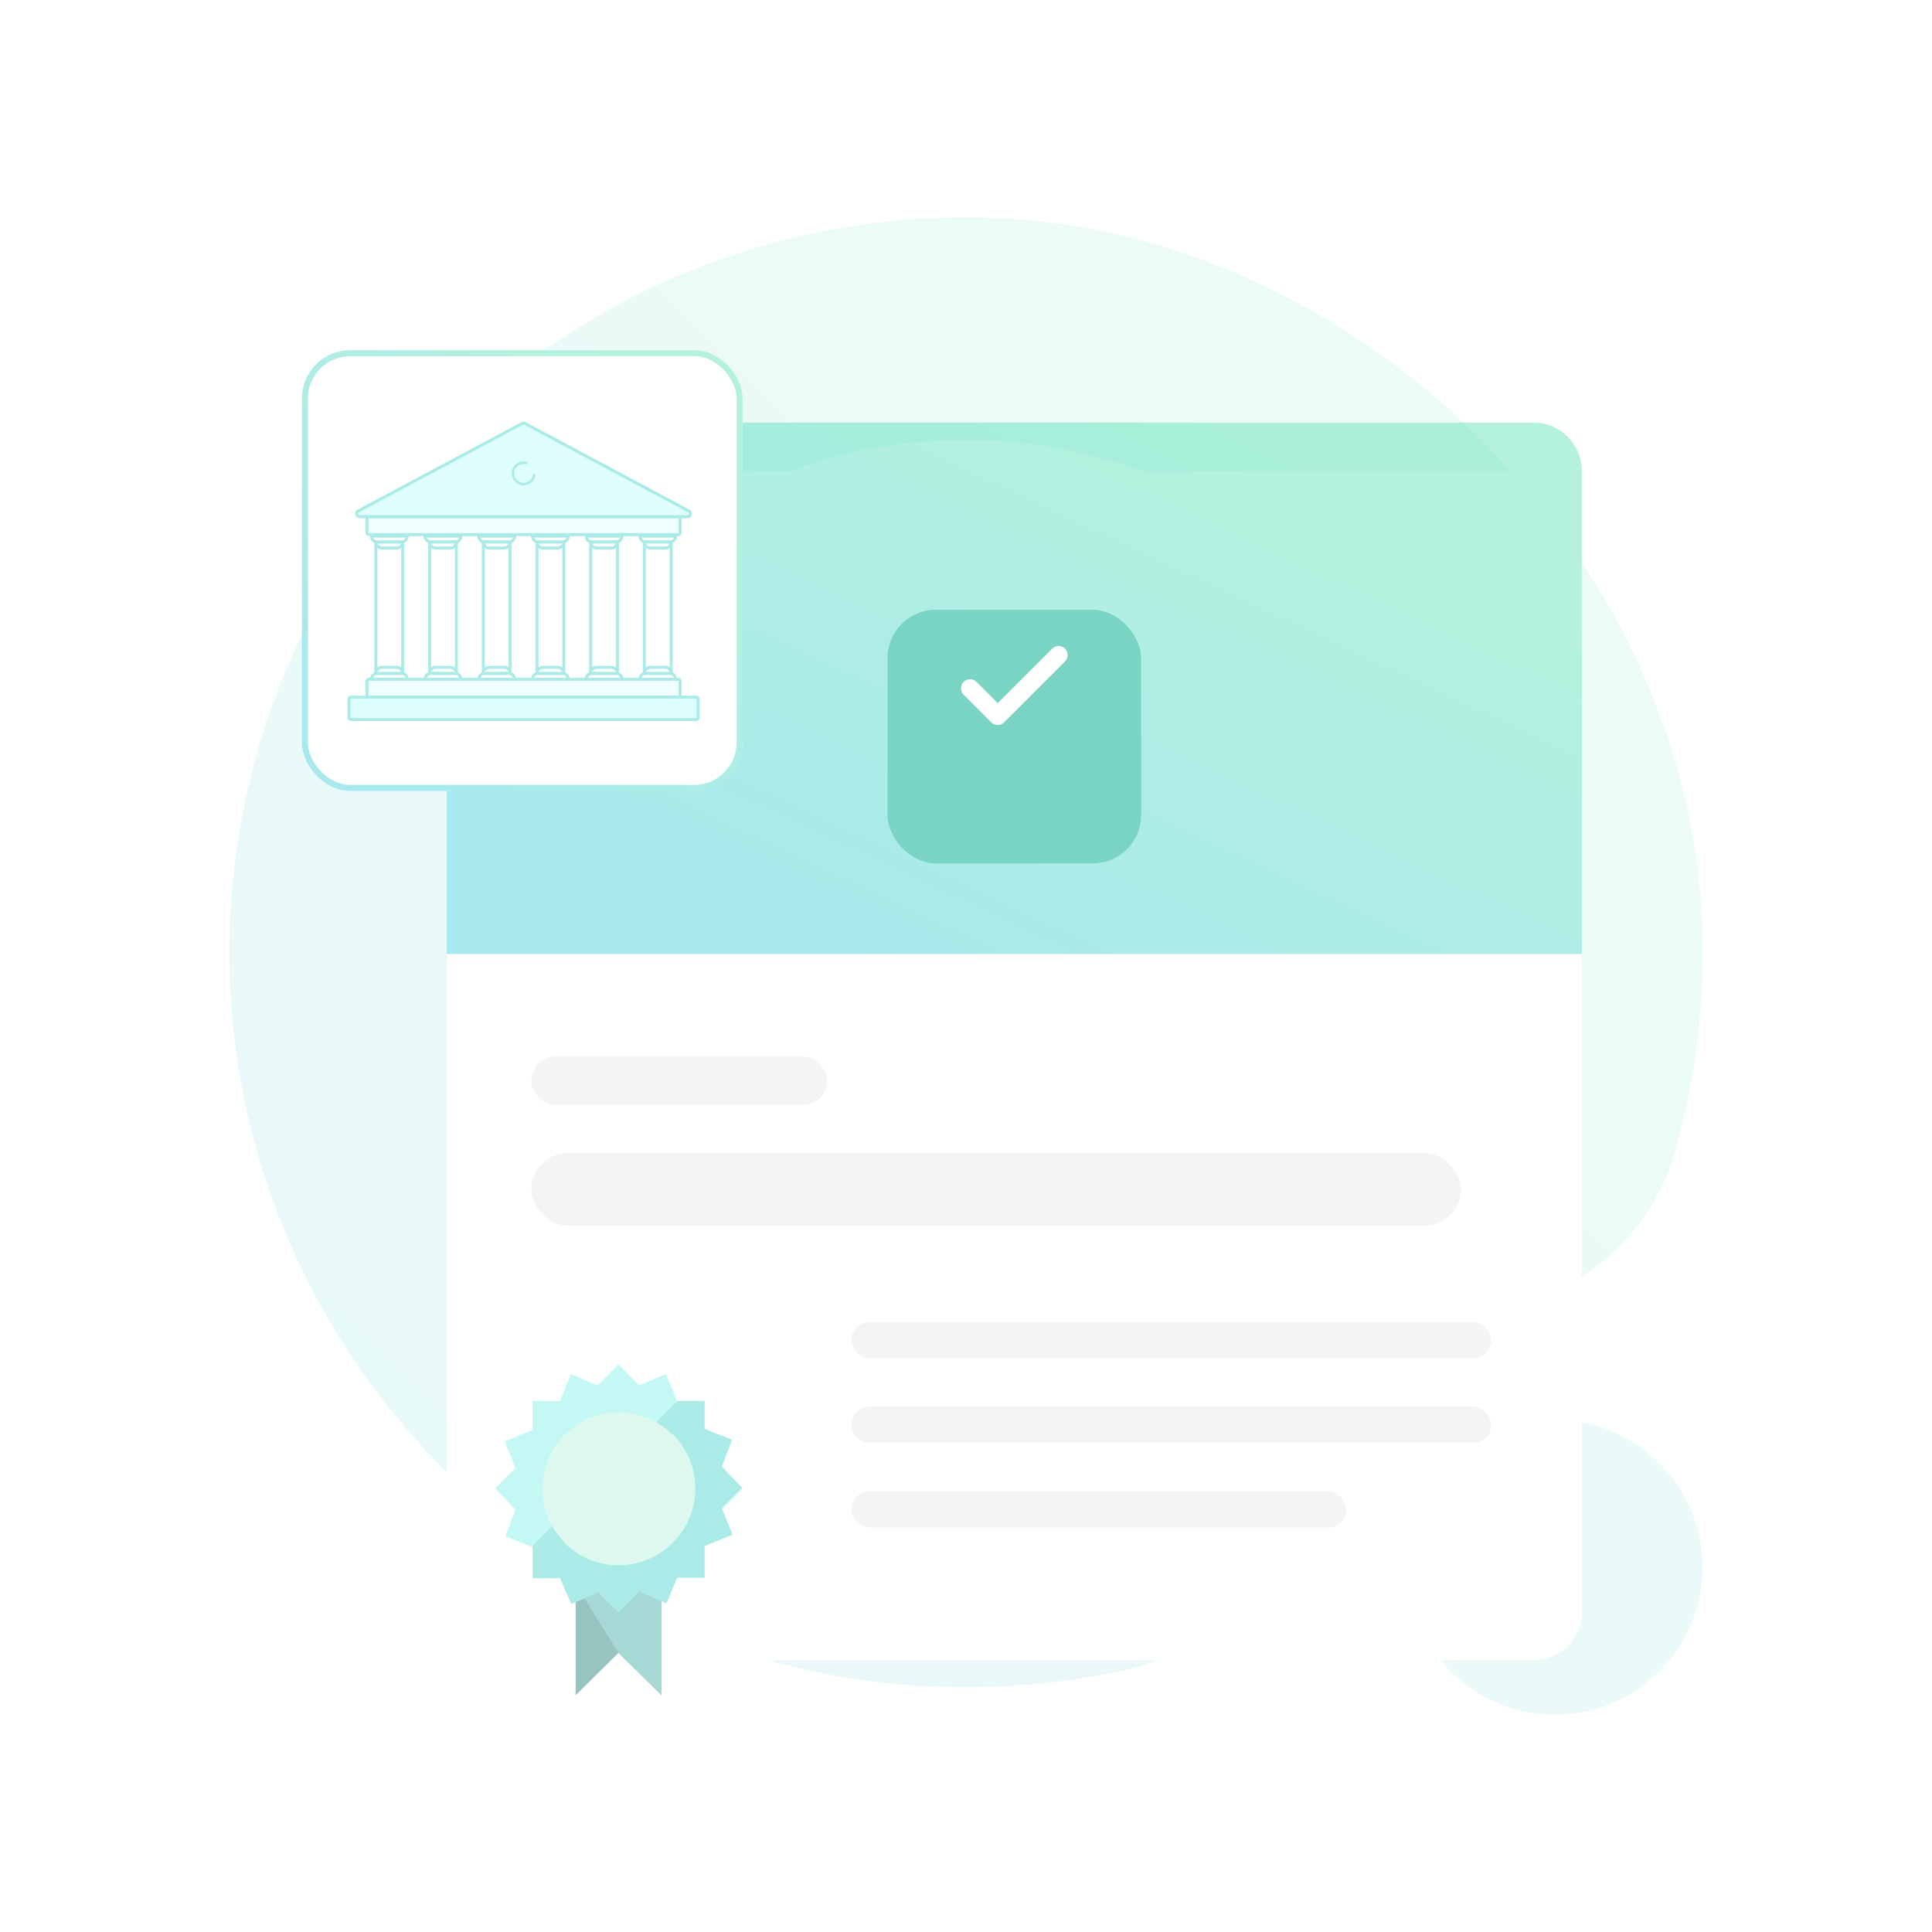 <svg width="320" height="320" viewBox="0 0 320 320" fill="none" xmlns="http://www.w3.org/2000/svg">
<path opacity="0.1" fill-rule="evenodd" clip-rule="evenodd" d="M277.492 190.545C280.916 178.294 282.53 165.261 281.845 151.741C278.911 91.362 224.428 37.964 163.881 36.06C91.596 33.815 32.662 94.681 38.384 167.507C43.031 226.811 91.4 274.792 150.871 279.136C163.147 280.015 175.08 279.087 186.427 276.598C200.121 273.572 210.685 262.98 214.842 249.606C220.075 232.717 232.889 221.442 249.811 216.903C263.065 213.34 273.824 203.724 277.492 190.545ZM75.359 166.482C69.98 112.839 114.974 67.934 168.723 73.303C208.485 77.256 240.666 109.374 244.676 149.105C250.056 202.748 205.062 247.654 151.312 242.284C111.551 238.282 79.37 206.165 75.359 166.482ZM282 259.597C282 246.132 271.038 235.194 257.543 235.194C244.048 235.194 233.086 246.132 233.086 259.597C233.086 273.062 244.048 284 257.543 284C271.038 284 282 273.062 282 259.597Z" fill="url(#paint0_linear_306_38201)"/>
<g filter="url(#filter0_d_306_38201)">
<rect x="74" y="70" width="188" height="197" rx="8" fill="white"/>
</g>
<path d="M74 78C74 73.582 77.582 70 82 70H254C258.418 70 262 73.582 262 78V158H74V78Z" fill="url(#paint1_linear_306_38201)" fill-opacity="0.4"/>
<rect x="88" y="175" width="49" height="8" rx="4" fill="#F4F4F4"/>
<rect x="88" y="191" width="154" height="12" rx="6" fill="#F4F4F4"/>
<rect x="141" y="219" width="106" height="6" rx="3" fill="#F4F4F4"/>
<rect x="141" y="247" width="82" height="6" rx="3" fill="#F4F4F4"/>
<rect x="141" y="233" width="106" height="6" rx="3" fill="#F4F4F4"/>
<path d="M109.569 262.553L102.454 263.976L95.339 262.553V280.785L102.454 273.759L109.569 280.785V262.553Z" fill="#97C4C1"/>
<path d="M102.457 273.759L109.572 280.785V262.553L102.457 263.976L95.431 262.553" fill="#A6D9D6"/>
<path d="M119.62 249.924L123 246.544L119.531 243.076L121.221 238.629L116.685 236.85V232.048H112.15L110.282 227.601L105.835 229.469L102.456 226L98.987 229.469L94.54 227.601L92.761 232.048H88.226V236.85L83.601 238.718L85.38 243.165L82 246.544L85.38 250.013L83.69 254.46L88.226 256.239V261.397H92.761L94.629 265.666L99.076 263.709L102.456 267L105.924 263.531L110.371 265.577L112.15 261.308H116.685V256.061L121.31 254.193L119.62 249.924ZM104.234 249.568L103.434 249.213L103.078 250.191L102.456 249.479L101.744 250.191L101.477 249.302L100.677 249.657V248.946H99.432L99.787 247.79L98.809 247.345L99.521 246.544L98.809 245.833L99.698 245.477L99.343 244.499H100.677V243.432L101.477 243.787L101.833 242.809L102.456 243.61L103.167 242.898L103.434 243.787L104.234 243.432V244.499H105.479L105.124 245.388L106.102 245.744L105.39 246.456L106.102 247.167L105.213 247.701L105.568 248.857H104.234V249.568Z" fill="#C3F8F5"/>
<path d="M88.224 256.059V261.395H92.759L94.627 265.664L99.074 263.708L102.454 266.998L105.922 263.53L110.369 265.575L112.148 261.306H116.684V256.059L121.308 254.191L119.529 249.744L122.909 246.365L119.529 242.896L121.219 238.449L116.684 236.671V232.046H112.237M104.232 249.567L103.432 249.211L103.076 250.189L102.454 249.478L101.742 250.189L101.475 249.3L100.675 249.655V248.944H99.43L99.785 247.788L98.807 247.343L99.519 246.543L98.807 245.831L99.697 245.475L99.341 244.497H100.675V243.43L101.475 243.786L101.831 242.807L102.454 243.608L103.165 242.896L103.432 243.786L104.232 243.43V244.497H105.477L105.122 245.386L106.1 245.742L105.388 246.454L106.1 247.165L105.211 247.699L105.566 248.855H104.232V249.567Z" fill="#AAEBE8"/>
<path d="M102.454 259.175C109.429 259.175 115.083 253.52 115.083 246.546C115.083 239.571 109.429 233.917 102.454 233.917C95.479 233.917 89.825 239.571 89.825 246.546C89.825 253.52 95.479 259.175 102.454 259.175Z" fill="#DDF8EF"/>
<path d="M111.439 237.562C116.419 242.543 116.419 250.547 111.439 255.528C106.458 260.508 98.454 260.508 93.474 255.528" fill="#DDF8EF"/>
<g filter="url(#filter1_d_306_38201)">
<rect x="147" y="93" width="42" height="42" rx="8" fill="#7AD4C4"/>
</g>
<path d="M175.334 108.5L165.25 118.583L160.667 114" stroke="white" stroke-width="3" stroke-linecap="round" stroke-linejoin="round"/>
<rect x="50" y="58" width="73" height="73" rx="8" fill="white"/>
<rect x="50.5" y="58.5" width="72" height="72" rx="7.5" stroke="url(#paint2_linear_306_38201)" stroke-opacity="0.4"/>
<rect x="66.702" y="88.549" width="23.957" height="4.441" transform="rotate(90 66.702 88.549)" stroke="#AAEBE8" stroke-width="0.5"/>
<path d="M61.517 88.793H67.446C67.446 89.338 67.003 89.781 66.457 89.781H62.505C61.959 89.781 61.517 89.338 61.517 88.793Z" fill="white" stroke="#AAEBE8" stroke-width="0.5"/>
<path d="M62.257 89.781H66.704C66.704 90.326 66.261 90.769 65.715 90.769H63.245C62.699 90.769 62.257 90.326 62.257 89.781Z" fill="white" stroke="#AAEBE8" stroke-width="0.5"/>
<path d="M61.517 112.51H67.446C67.446 111.964 67.003 111.522 66.457 111.522H62.505C61.959 111.522 61.517 111.964 61.517 112.51Z" fill="white" stroke="#AAEBE8" stroke-width="0.5"/>
<path d="M62.257 111.521H66.704C66.704 110.976 66.261 110.533 65.715 110.533H63.245C62.699 110.533 62.257 110.976 62.257 111.521Z" fill="white" stroke="#AAEBE8" stroke-width="0.5"/>
<rect x="75.597" y="88.549" width="23.957" height="4.441" transform="rotate(90 75.597 88.549)" stroke="#AAEBE8" stroke-width="0.5"/>
<path d="M70.414 88.793H76.343C76.343 89.338 75.901 89.781 75.355 89.781H71.402C70.856 89.781 70.414 89.338 70.414 88.793Z" fill="white" stroke="#AAEBE8" stroke-width="0.5"/>
<path d="M71.154 89.781H75.601C75.601 90.326 75.159 90.769 74.613 90.769H72.142C71.597 90.769 71.154 90.326 71.154 89.781Z" fill="white" stroke="#AAEBE8" stroke-width="0.5"/>
<path d="M70.414 112.51H76.343C76.343 111.964 75.901 111.522 75.355 111.522H71.402C70.856 111.522 70.414 111.964 70.414 112.51Z" fill="white" stroke="#AAEBE8" stroke-width="0.5"/>
<path d="M71.154 111.521H75.601C75.601 110.976 75.159 110.533 74.613 110.533H72.142C71.597 110.533 71.154 110.976 71.154 111.521Z" fill="white" stroke="#AAEBE8" stroke-width="0.5"/>
<rect x="84.489" y="88.549" width="23.957" height="4.441" transform="rotate(90 84.489 88.549)" stroke="#AAEBE8" stroke-width="0.5"/>
<path d="M79.303 88.793H85.232C85.232 89.338 84.789 89.781 84.244 89.781H80.291C79.745 89.781 79.303 89.338 79.303 88.793Z" fill="white" stroke="#AAEBE8" stroke-width="0.5"/>
<path d="M80.043 89.781H84.49C84.49 90.326 84.047 90.769 83.502 90.769H81.031C80.485 90.769 80.043 90.326 80.043 89.781Z" fill="white" stroke="#AAEBE8" stroke-width="0.5"/>
<path d="M79.303 112.51H85.232C85.232 111.964 84.789 111.522 84.244 111.522H80.291C79.745 111.522 79.303 111.964 79.303 112.51Z" fill="white" stroke="#AAEBE8" stroke-width="0.5"/>
<path d="M80.043 111.521H84.49C84.49 110.976 84.047 110.533 83.502 110.533H81.031C80.485 110.533 80.043 110.976 80.043 111.521Z" fill="white" stroke="#AAEBE8" stroke-width="0.5"/>
<rect x="93.383" y="88.549" width="23.957" height="4.441" transform="rotate(90 93.383 88.549)" stroke="#AAEBE8" stroke-width="0.5"/>
<path d="M88.201 88.793H94.13C94.13 89.338 93.688 89.781 93.142 89.781H89.189C88.644 89.781 88.201 89.338 88.201 88.793Z" fill="white" stroke="#AAEBE8" stroke-width="0.5"/>
<path d="M88.941 89.781H93.388C93.388 90.326 92.946 90.769 92.4 90.769H89.93C89.384 90.769 88.941 90.326 88.941 89.781Z" fill="white" stroke="#AAEBE8" stroke-width="0.5"/>
<path d="M88.201 112.51H94.13C94.13 111.964 93.688 111.522 93.142 111.522H89.189C88.644 111.522 88.201 111.964 88.201 112.51Z" fill="white" stroke="#AAEBE8" stroke-width="0.5"/>
<path d="M88.941 111.521H93.388C93.388 110.976 92.946 110.533 92.4 110.533H89.93C89.384 110.533 88.941 110.976 88.941 111.521Z" fill="white" stroke="#AAEBE8" stroke-width="0.5"/>
<rect x="102.273" y="88.549" width="23.957" height="4.441" transform="rotate(90 102.273 88.549)" stroke="#AAEBE8" stroke-width="0.5"/>
<path d="M97.086 88.793H103.015C103.015 89.338 102.573 89.781 102.027 89.781H98.074C97.528 89.781 97.086 89.338 97.086 88.793Z" fill="white" stroke="#AAEBE8" stroke-width="0.5"/>
<path d="M97.826 89.781H102.273C102.273 90.326 101.831 90.769 101.285 90.769H98.814C98.269 90.769 97.826 90.326 97.826 89.781Z" fill="white" stroke="#AAEBE8" stroke-width="0.5"/>
<path d="M97.086 112.51H103.015C103.015 111.964 102.573 111.522 102.027 111.522H98.074C97.528 111.522 97.086 111.964 97.086 112.51Z" fill="white" stroke="#AAEBE8" stroke-width="0.5"/>
<path d="M97.826 111.521H102.273C102.273 110.976 101.831 110.533 101.285 110.533H98.814C98.269 110.533 97.826 110.976 97.826 111.521Z" fill="white" stroke="#AAEBE8" stroke-width="0.5"/>
<rect x="111.167" y="88.549" width="23.957" height="4.441" transform="rotate(90 111.167 88.549)" stroke="#AAEBE8" stroke-width="0.5"/>
<path d="M105.982 88.793H111.911C111.911 89.339 111.469 89.781 110.923 89.781H106.971C106.425 89.781 105.982 89.339 105.982 88.793Z" fill="white" stroke="#AAEBE8" stroke-width="0.5"/>
<path d="M106.723 89.781H111.169C111.169 90.327 110.727 90.769 110.181 90.769H107.711C107.165 90.769 106.723 90.327 106.723 89.781Z" fill="white" stroke="#AAEBE8" stroke-width="0.5"/>
<path d="M105.982 112.51H111.911C111.911 111.964 111.469 111.522 110.923 111.522H106.971C106.425 111.522 105.982 111.964 105.982 112.51Z" fill="white" stroke="#AAEBE8" stroke-width="0.5"/>
<path d="M106.723 111.521H111.169C111.169 110.976 110.727 110.533 110.181 110.533H107.711C107.165 110.533 106.723 110.976 106.723 111.521Z" fill="white" stroke="#AAEBE8" stroke-width="0.5"/>
<rect x="60.777" y="85.585" width="51.873" height="2.959" rx="0.25" fill="#F0FFFF" stroke="#AAEBE8" stroke-width="0.5"/>
<rect x="60.777" y="112.513" width="51.873" height="2.959" rx="0.25" fill="#F0FFFF" stroke="#AAEBE8" stroke-width="0.5"/>
<path d="M113.867 85.582H59.562C59.041 85.582 58.867 84.886 59.326 84.641L86.479 70.144C86.626 70.066 86.803 70.066 86.95 70.144L114.103 84.641C114.562 84.886 114.388 85.582 113.867 85.582Z" fill="#DFFFFE" stroke="#AAEBE8" stroke-width="0.5"/>
<path d="M87.345 76.545C86.953 76.413 86.53 76.408 86.135 76.529C85.74 76.65 85.393 76.892 85.143 77.22C84.892 77.549 84.751 77.948 84.739 78.361C84.727 78.774 84.845 79.18 85.076 79.523C85.307 79.865 85.639 80.127 86.027 80.271C86.414 80.415 86.837 80.434 87.235 80.325C87.634 80.216 87.988 79.985 88.249 79.664C88.509 79.344 88.663 78.949 88.687 78.537L88.275 78.512C88.255 78.838 88.134 79.15 87.928 79.404C87.722 79.657 87.442 79.84 87.126 79.926C86.811 80.012 86.477 79.998 86.17 79.884C85.864 79.77 85.601 79.563 85.418 79.292C85.236 79.021 85.143 78.7 85.152 78.373C85.162 78.046 85.273 77.731 85.471 77.471C85.669 77.211 85.944 77.019 86.256 76.924C86.569 76.828 86.903 76.832 87.213 76.937L87.345 76.545Z" fill="#AAEBE8"/>
<rect x="57.813" y="115.478" width="57.802" height="3.7" rx="0.25" fill="#DFFFFE" stroke="#AAEBE8" stroke-width="0.5"/>
<defs>
<filter id="filter0_d_306_38201" x="58" y="62" width="220" height="229" filterUnits="userSpaceOnUse" color-interpolation-filters="sRGB">
<feFlood flood-opacity="0" result="BackgroundImageFix"/>
<feColorMatrix in="SourceAlpha" type="matrix" values="0 0 0 0 0 0 0 0 0 0 0 0 0 0 0 0 0 0 127 0" result="hardAlpha"/>
<feOffset dy="8"/>
<feGaussianBlur stdDeviation="8"/>
<feColorMatrix type="matrix" values="0 0 0 0 0.106 0 0 0 0 0.114 0 0 0 0 0.113 0 0 0 0.04 0"/>
<feBlend mode="normal" in2="BackgroundImageFix" result="effect1_dropShadow_306_38201"/>
<feBlend mode="normal" in="SourceGraphic" in2="effect1_dropShadow_306_38201" result="shape"/>
</filter>
<filter id="filter1_d_306_38201" x="131" y="85" width="74" height="74" filterUnits="userSpaceOnUse" color-interpolation-filters="sRGB">
<feFlood flood-opacity="0" result="BackgroundImageFix"/>
<feColorMatrix in="SourceAlpha" type="matrix" values="0 0 0 0 0 0 0 0 0 0 0 0 0 0 0 0 0 0 127 0" result="hardAlpha"/>
<feOffset dy="8"/>
<feGaussianBlur stdDeviation="8"/>
<feColorMatrix type="matrix" values="0 0 0 0 0.106 0 0 0 0 0.114 0 0 0 0 0.113 0 0 0 0.04 0"/>
<feBlend mode="normal" in2="BackgroundImageFix" result="effect1_dropShadow_306_38201"/>
<feBlend mode="normal" in="SourceGraphic" in2="effect1_dropShadow_306_38201" result="shape"/>
</filter>
<linearGradient id="paint0_linear_306_38201" x1="157.347" y1="329.189" x2="331.608" y2="157.7" gradientUnits="userSpaceOnUse">
<stop stop-color="#22C7D0"/>
<stop offset="1" stop-color="#46DFAA"/>
</linearGradient>
<linearGradient id="paint1_linear_306_38201" x1="165.956" y1="174.035" x2="213.439" y2="72.571" gradientUnits="userSpaceOnUse">
<stop stop-color="#22C7D0"/>
<stop offset="1" stop-color="#46DFAA"/>
</linearGradient>
<linearGradient id="paint2_linear_306_38201" x1="85.706" y1="144.302" x2="137.007" y2="92.989" gradientUnits="userSpaceOnUse">
<stop stop-color="#22C7D0"/>
<stop offset="1" stop-color="#46DFAA"/>
</linearGradient>
</defs>
</svg>
